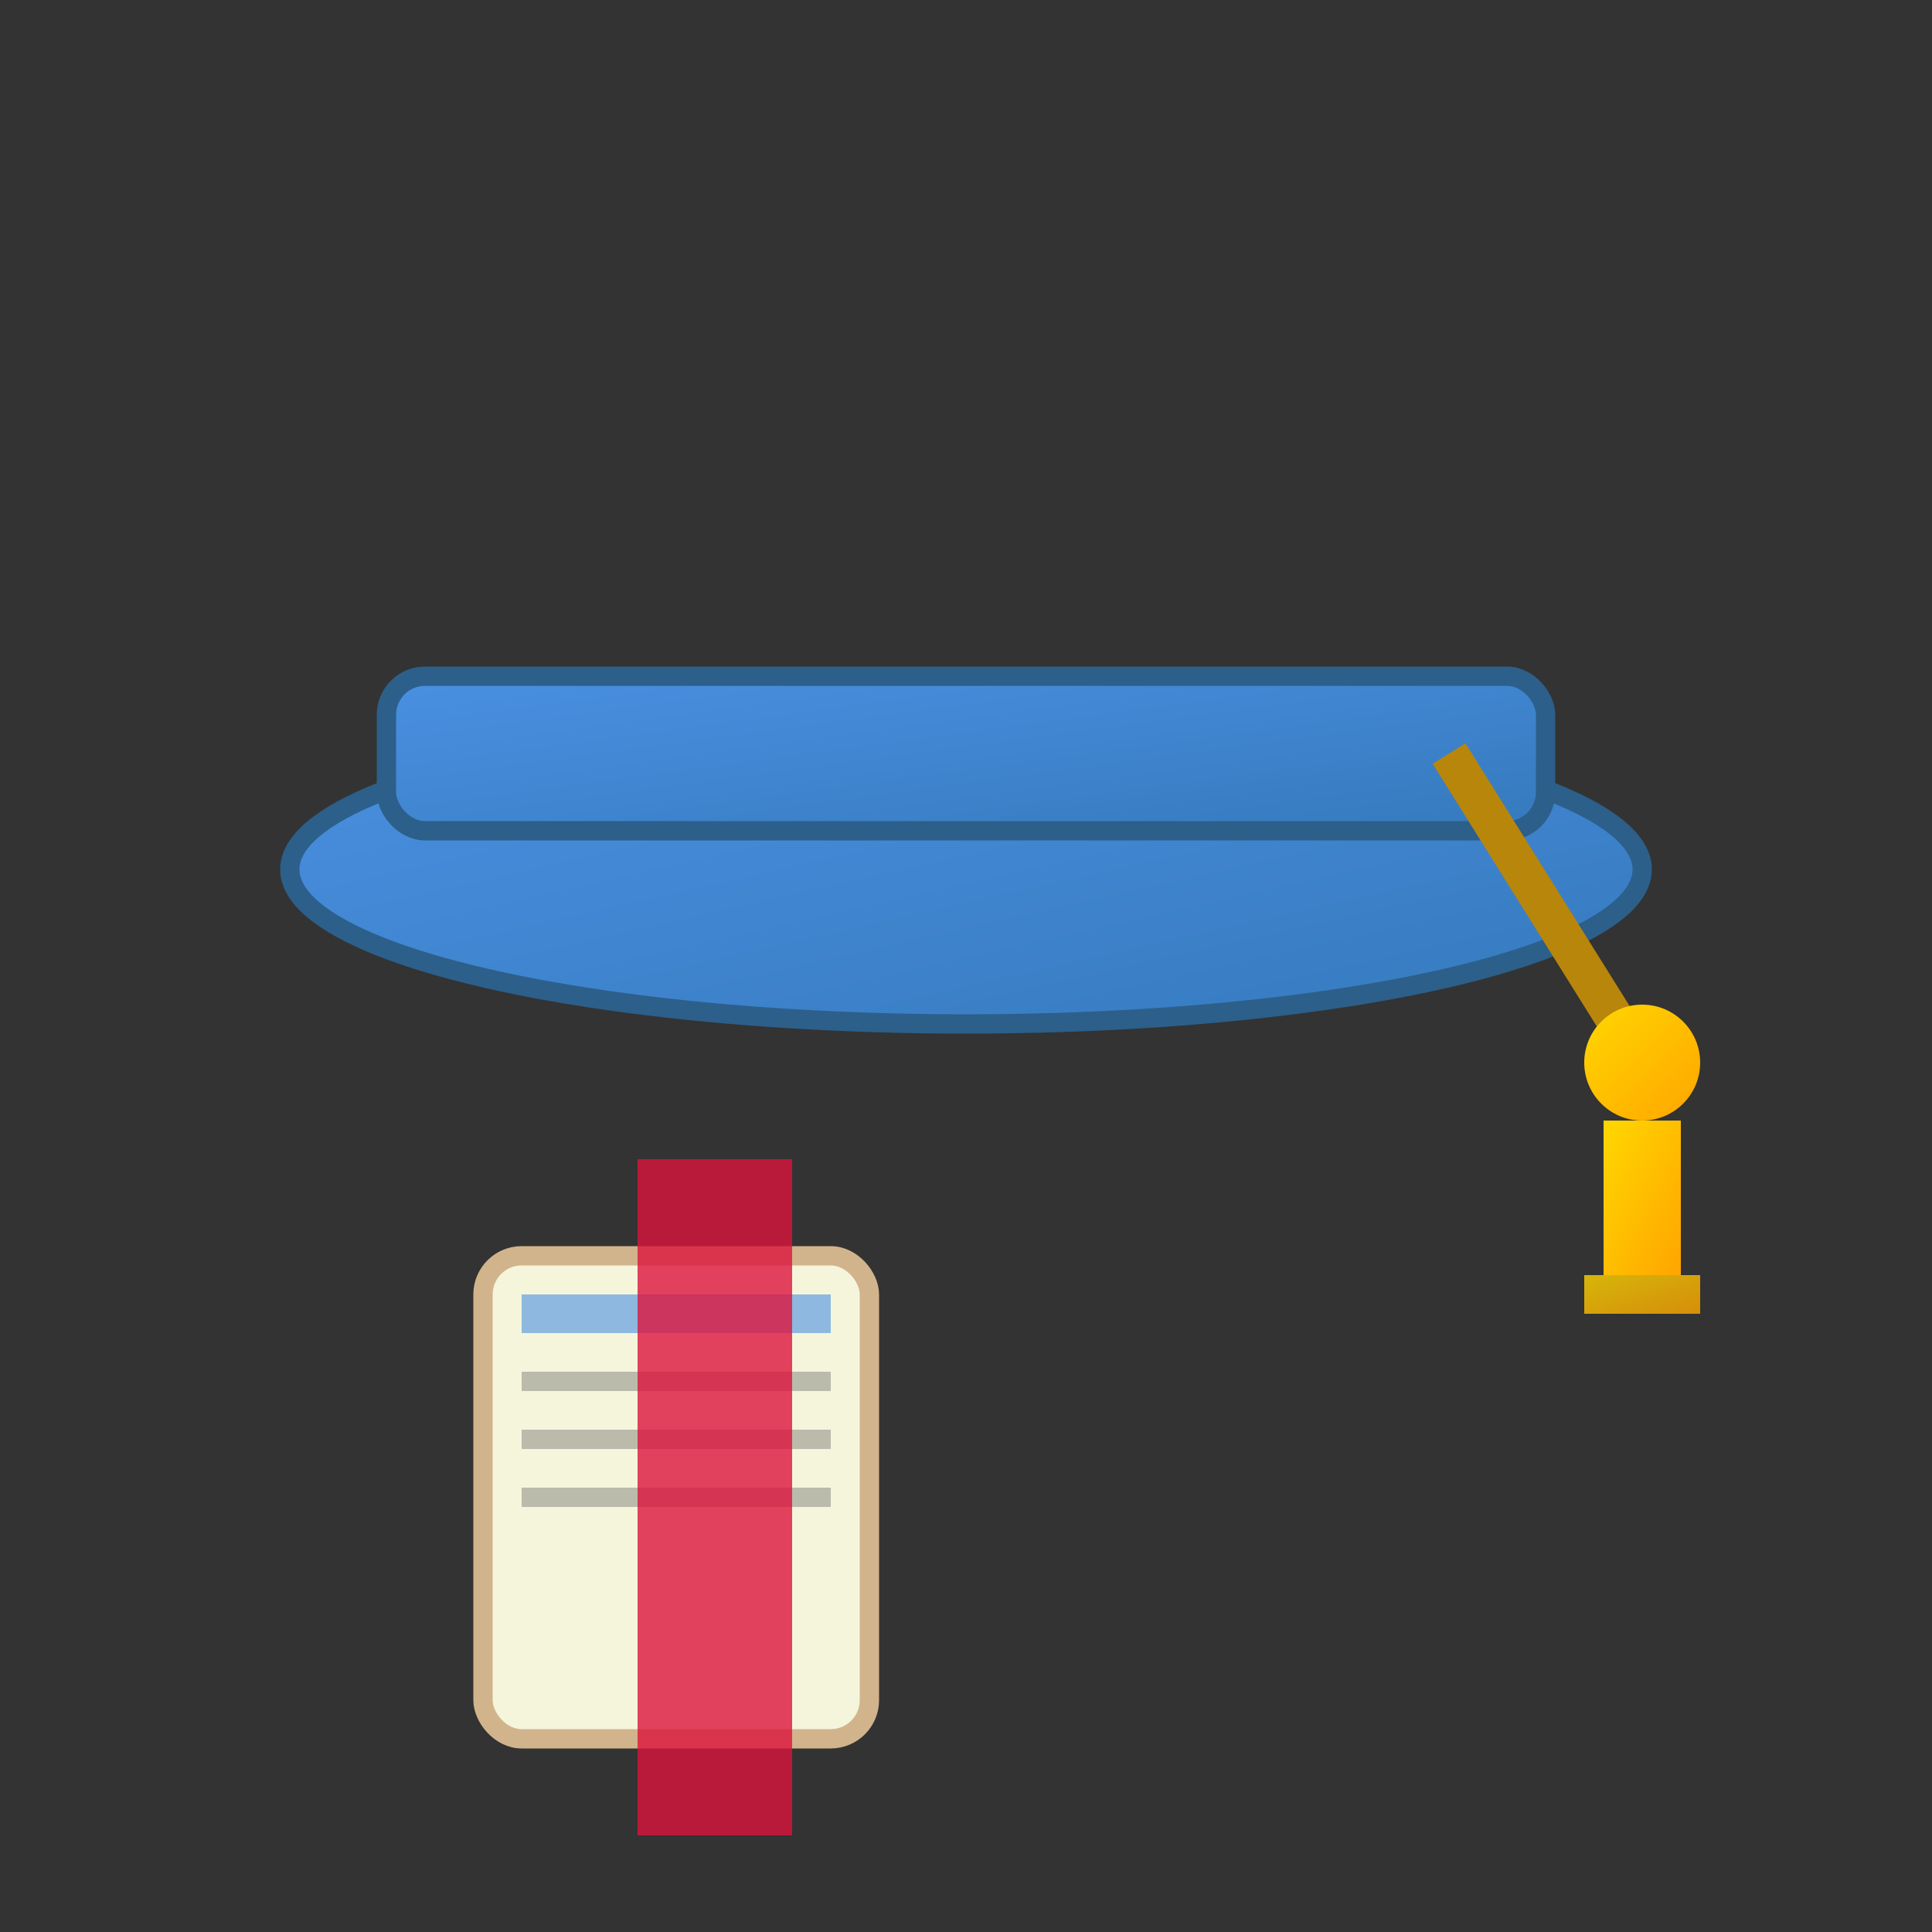 <svg xmlns="http://www.w3.org/2000/svg" viewBox="0 0 100 100" width="100" height="100">
  <rect x="0" y="0" width="100" height="100" fill="#333333" stroke="none"/>
  <defs>
    <linearGradient id="capGradient" x1="0%" y1="0%" x2="100%" y2="100%">
      <stop offset="0%" style="stop-color:#4A90E2;stop-opacity:1" />
      <stop offset="100%" style="stop-color:#357ABD;stop-opacity:1" />
    </linearGradient>
    <linearGradient id="tassel" x1="0%" y1="0%" x2="100%" y2="100%">
      <stop offset="0%" style="stop-color:#FFD700;stop-opacity:1" />
      <stop offset="100%" style="stop-color:#FFA500;stop-opacity:1" />
    </linearGradient>
  </defs>
  
  <!-- Graduation cap base -->
  <ellipse cx="50" cy="45" rx="35" ry="8" fill="url(#capGradient)" stroke="#2C5F8A" stroke-width="1"/>
  
  <!-- Cap top -->
  <rect x="20" y="35" width="60" height="8" rx="2" fill="url(#capGradient)" stroke="#2C5F8A" stroke-width="1"/>
  
  <!-- Tassel cord -->
  <line x1="75" y1="39" x2="85" y2="55" stroke="#B8860B" stroke-width="2"/>
  
  <!-- Tassel -->
  <circle cx="85" cy="55" r="3" fill="url(#tassel)"/>
  <rect x="83" y="58" width="4" height="8" fill="url(#tassel)"/>
  <rect x="82" y="66" width="6" height="2" fill="url(#tassel)" opacity="0.8"/>
  
  <!-- Diploma scroll -->
  <rect x="25" y="65" width="20" height="25" rx="2" fill="#F5F5DC" stroke="#D2B48C" stroke-width="1"/>
  <rect x="27" y="67" width="16" height="2" fill="#4A90E2" opacity="0.6"/>
  <rect x="27" y="71" width="16" height="1" fill="#666" opacity="0.4"/>
  <rect x="27" y="74" width="16" height="1" fill="#666" opacity="0.4"/>
  <rect x="27" y="77" width="16" height="1" fill="#666" opacity="0.4"/>
  
  <!-- Ribbon on diploma -->
  <rect x="33" y="60" width="8" height="35" fill="#DC143C" opacity="0.8"/>
</svg>